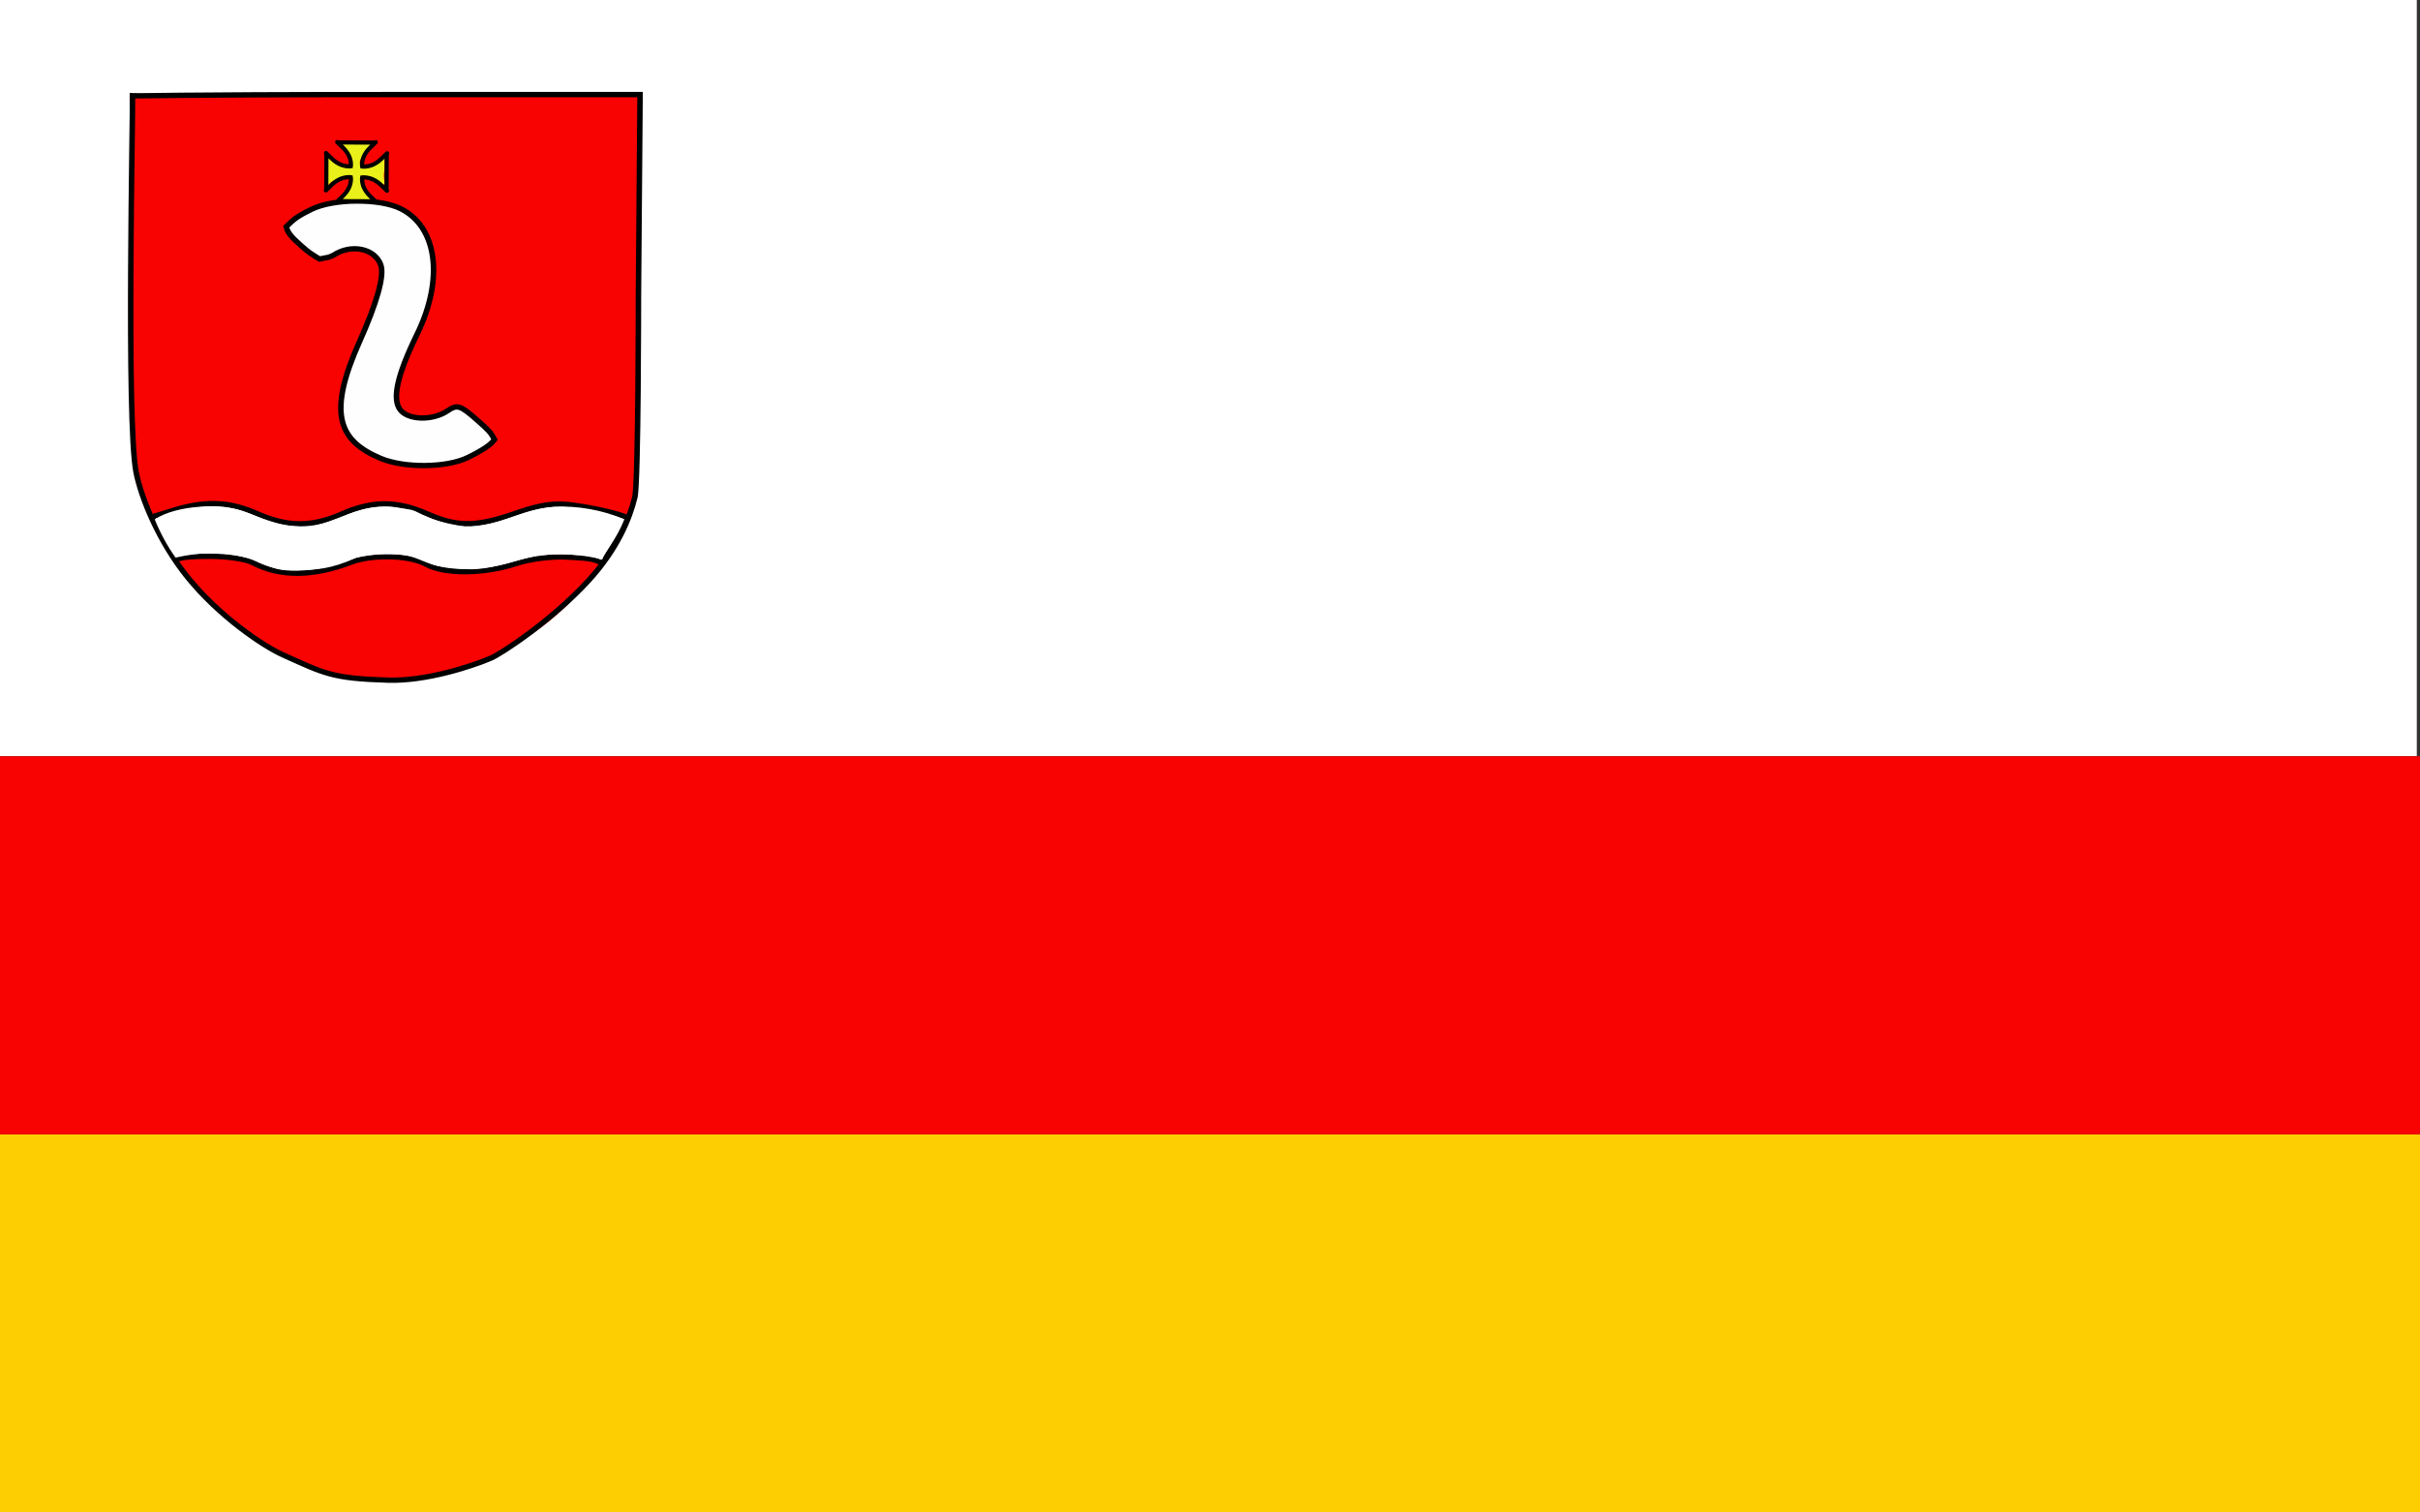 <?xml version="1.0" encoding="UTF-8" standalone="no"?>
<!-- Created with Inkscape (http://www.inkscape.org/) -->
<svg
   xmlns:dc="http://purl.org/dc/elements/1.1/"
   xmlns:cc="http://web.resource.org/cc/"
   xmlns:rdf="http://www.w3.org/1999/02/22-rdf-syntax-ns#"
   xmlns:svg="http://www.w3.org/2000/svg"
   xmlns="http://www.w3.org/2000/svg"
   xmlns:sodipodi="http://sodipodi.sourceforge.net/DTD/sodipodi-0.dtd"
   xmlns:inkscape="http://www.inkscape.org/namespaces/inkscape"
   version="1.0"
   width="640"
   height="400"
   id="svg2178"
   sodipodi:version="0.32"
   inkscape:version="0.45.1"
   sodipodi:docname="kwilcz.svg"
   inkscape:output_extension="org.inkscape.output.svg.inkscape"
   sodipodi:docbase="C:\Documents and Settings\lesio\Pulpit">
  <rect width="100%" height="100%" fill="#333333" stroke="none"/>
  <sodipodi:namedview
     inkscape:window-height="579"
     inkscape:window-width="840"
     inkscape:pageshadow="2"
     inkscape:pageopacity="0.0"
     guidetolerance="10.0"
     gridtolerance="10.0"
     objecttolerance="10.0"
     borderopacity="1.0"
     bordercolor="#666666"
     pagecolor="#ffffff"
     id="base"
     showgrid="true"
     gridspacingx="5px"
     gridspacingy="5px"
     inkscape:grid-points="true"
     inkscape:zoom="0.945"
     inkscape:cx="320"
     inkscape:cy="326.98413"
     inkscape:window-x="22"
     inkscape:window-y="22"
     inkscape:current-layer="svg2178" />
  <defs
     id="defs2180" />
  <rect
     style="opacity:1;fill:#ffffff;fill-opacity:1;stroke:none;stroke-opacity:1"
     id="rect2168"
     width="639.153"
     height="200"
     x="0"
     y="0" />
  <g
     id="layer1">
    <rect
       width="640"
       height="100"
       x="0"
       y="300"
       style="opacity:1;fill:#fdce02;fill-opacity:1;stroke:none;stroke-opacity:1"
       id="rect2193" />
    <rect
       width="640"
       height="100"
       x="0"
       y="200"
       style="opacity:1;fill:#f80202;fill-opacity:1;stroke:none;stroke-opacity:1"
       id="rect2191" />
    <g
       transform="matrix(2.895,0,0,2.807,35.536,20.22)"
       id="g1382">
      <path
         d="M 13.247,54.202 C 7.067,51.342 1.417,44.034 0.153,37.264 C -0.382,34.394 -0.557,3.396 -0.046,2.063 C 0.225,1.357 2.743,1.707 23.227,1.707 L 46.196,1.707 L 46.048,20.61 L 45.683,39.574 L 44.273,43.338 C 41.995,47.947 37.463,52.543 32.841,54.501 C 29.592,55.878 28.013,57.159 22.501,56.913 C 17.305,56.681 16.222,55.579 13.247,54.202 z M 19.808,45.761 C 21.745,44.999 25.146,45.097 26.651,45.957 C 27.07,46.197 28.593,46.594 30.294,46.587 C 32.102,46.579 34.101,46.152 34.815,45.909 C 36.154,45.453 38.218,45.185 39.635,45.284 C 41.06,45.384 41.635,45.523 42.905,45.559 C 43.227,45.114 43.615,44.642 43.97,43.855 C 44.373,42.959 45.089,42.125 44.961,41.699 C 44.588,41.266 42.29,40.72 40.151,40.396 C 38.455,40.14 37.161,40.321 34.901,41.132 C 31.208,42.456 29.526,42.469 26.721,41.196 C 23.983,39.954 21.995,39.96 19.221,41.218 C 16.473,42.465 14.003,42.458 11.221,41.196 C 8.784,40.09 6.801,39.963 4.027,40.733 L 1.657,41.378 C 1.657,41.378 3.494,45.183 3.836,45.369 C 4.99,45.009 10.208,45.476 10.809,45.805 C 11.466,46.165 12.965,46.746 14.775,46.731 C 16.725,46.716 18.996,46.08 19.808,45.761 z "
         style="fill:#f80202"
         id="path1386" />
      <path
         d="M 13.599,54.51 C 11.675,53.619 7.719,50.811 4.886,47.208 C 2.198,43.789 0.591,39.61 0.153,37.264 C -0.746,32.444 -0.122,3.271 -0.17,1.814 C 1.282,1.855 2.743,1.707 23.227,1.707 L 46.196,1.707 L 46.048,20.61 C 46.048,20.61 46.053,38.225 45.72,39.641 C 45.254,41.627 44.135,44.512 41.494,47.485 C 38.155,51.245 33.565,54.36 32.586,54.796 C 30.831,55.577 26.641,56.984 23.212,56.88 C 18.05,56.726 17.35,56.245 13.599,54.51 z M 19.808,45.761 C 21.745,44.999 25.146,45.097 26.651,45.957 C 28.32,46.911 31.936,46.89 34.815,45.909 C 36.154,45.453 38.218,45.185 39.635,45.284 C 41.195,45.393 41.945,45.371 42.702,45.862 C 43.003,45.557 45.091,41.959 45.006,41.539 C 43.983,41.136 42.374,40.732 40.151,40.396 C 38.455,40.14 37.161,40.321 34.901,41.132 C 34.002,41.454 33.223,41.698 32.517,41.866 C 32.094,41.966 31.697,42.039 31.317,42.084 C 29.728,42.271 28.434,41.973 26.721,41.196 C 23.983,39.954 21.731,39.96 18.957,41.218 C 16.209,42.465 14.003,42.458 11.221,41.196 C 8.784,40.09 6.801,39.963 4.027,40.733 L 1.594,41.502 L 2.665,43.665 C 3.092,44.502 3.501,45.215 3.696,45.526 C 4.572,45.244 5.391,45.207 6.944,45.207 C 8.469,45.207 10.208,45.476 10.809,45.805 C 13.276,47.155 16.3,47.14 19.808,45.761 z "
         style="fill:none;fill-opacity:1;stroke:#000000;stroke-width:0.5;stroke-miterlimit:4;stroke-dasharray:none;stroke-opacity:1"
         id="path1384" />
      <path
         d="M 3.765,45.333 C 5.796,44.86 7.927,44.678 10.344,45.383 C 11.85,45.822 12.61,46.623 14.588,46.545 C 16.773,46.459 17.828,46.458 20.304,45.333 C 21.807,45.001 23.071,44.939 24.495,45.077 C 25.497,45.173 26.289,45.682 27.267,45.999 C 27.95,46.221 28.767,46.265 29.631,46.369 C 32.074,46.663 33.841,45.861 36.843,45.126 C 38.832,44.911 41.172,45.038 42.727,45.526 C 43.044,44.634 43.963,43.778 44.76,41.727 C 42.783,40.839 40.429,40.423 38.376,40.548 C 35.293,40.736 33.508,42.372 30.335,42.432 C 28.843,42.198 27.21,41.851 25.861,41.057 C 25.2,40.667 24.392,40.772 23.793,40.591 C 22.832,40.463 21.746,40.569 20.804,40.826 C 19.075,41.299 17.54,42.187 16.076,42.39 C 13.565,42.482 12.471,41.947 10.037,41 C 7.958,40.191 3.9,40.352 1.858,41.727 C 2.349,42.976 3.027,44.288 3.765,45.333 z "
         style="fill:#ffffff;fill-opacity:1;fill-rule:evenodd;stroke:none;stroke-width:1px;stroke-linecap:butt;stroke-linejoin:miter;stroke-opacity:1"
         id="path1362" />
      <path
         d="M 30.476,35.895 C 31.957,35.143 32.561,34.675 32.901,34.212 C 32.548,33.526 32.379,33.352 31.426,32.478 C 29.777,30.968 29.506,30.875 28.603,31.507 C 27.295,32.424 25.11,32.401 24.331,31.463 C 23.504,30.466 23.977,28.196 25.827,24.287 C 28.29,19.082 27.676,14.189 24.343,12.466 C 22.418,11.47 18.189,11.498 16.177,12.52 C 14.677,13.281 14.48,13.551 13.873,14.158 C 14.035,14.756 14.284,15.071 15.22,15.929 C 16.008,16.651 16.099,16.675 16.914,17.201 C 18.095,16.936 17.443,17.161 18.149,16.864 C 19.8,15.724 21.968,16.198 22.509,17.748 C 22.87,18.778 22.131,21.387 20.583,24.949 C 17.66,31.677 18.576,34.275 22.489,35.978 C 24.654,36.919 28.538,36.879 30.476,35.895 z "
         style="fill:#fefefe;fill-opacity:1;stroke:#000000;stroke-width:0.5;stroke-miterlimit:4;stroke-dasharray:none;stroke-opacity:1"
         id="path3986" />
    </g>
    <g
       transform="matrix(1.448,0,0,1.404,-189.984,20.299)"
       id="g3182">
      <path
         d="M 193.363,23.139 C 194.687,22.993 195.936,23.752 197.263,23.545 C 197.805,23.549 198.896,23.81 198.969,23.045 C 198.888,22.376 198.245,22.003 197.942,21.443 C 197.446,20.728 197.139,19.886 197.015,19.028 C 197.087,18.332 197.932,18.72 198.321,18.901 C 199.093,19.194 199.865,19.511 200.579,19.921 C 200.854,20.233 201.646,20.589 201.432,19.844 C 201.32,19.143 201.242,18.429 201.394,17.725 C 201.544,16.924 201.351,16.104 201.503,15.302 C 201.052,14.82 200.642,15.598 200.305,15.856 C 199.485,16.39 198.557,16.749 197.614,17.015 C 196.987,17.014 196.798,16.229 196.993,15.741 C 197.454,14.713 198.588,14.074 198.806,12.92 C 198.804,12.085 197.803,12.578 197.323,12.374 C 196.165,12.105 194.991,12.415 193.823,12.359 C 193.291,12.767 194.393,13.101 194.412,13.589 C 194.842,14.404 195.042,15.314 195.405,16.156 C 195.612,16.87 194.573,17.213 194.154,16.703 C 193.25,16.304 192.182,16.154 191.479,15.398 C 191.321,14.796 190.488,15.229 190.833,15.724 C 190.77,17.211 190.87,18.703 190.724,20.186 C 190.954,20.92 191.454,20.003 191.743,19.804 C 192.467,19.325 193.329,19.132 194.127,18.816 C 194.603,18.666 195.506,18.554 195.416,19.321 C 195.372,19.812 195.102,20.25 195.052,20.74 C 194.775,21.536 194.265,22.278 193.532,22.715 C 193.418,22.82 193.322,22.978 193.363,23.139 z "
         style="fill:#e9f01a;fill-opacity:1;fill-rule:evenodd;stroke:none;stroke-width:1px;stroke-linecap:butt;stroke-linejoin:miter;stroke-opacity:1"
         id="path8518" />
    </g>
    <path
       d="M 89.894,52.658 C 89.894,52.658 87.759,54.656 90.618,51.905 C 93.477,49.155 92.717,46.568 92.717,46.568 M 98.665,52.693 C 98.665,52.693 100.8,54.691 97.941,51.94 C 95.082,49.19 95.842,46.603 95.842,46.603 M 89.46,53.202 L 99.086,53.237 M 86.886,41.167 C 86.886,41.167 84.826,39.097 87.662,41.869 C 90.499,44.641 93.167,43.904 93.167,43.904 M 86.85,49.672 C 86.85,49.672 84.789,51.742 87.626,48.97 C 90.463,46.198 93.131,46.935 93.131,46.935 M 86.325,40.746 L 86.289,50.08 M 101.673,49.742 C 101.673,49.742 103.733,51.812 100.897,49.04 C 98.06,46.268 95.392,47.005 95.392,47.005 M 101.71,41.237 C 101.71,41.237 103.77,39.167 100.933,41.939 C 98.096,44.711 95.428,43.974 95.428,43.974 M 102.234,50.163 L 102.26,43.585 L 102.27,40.829 M 98.665,38.25 C 98.665,38.25 100.8,36.253 97.941,39.004 C 95.082,41.754 95.842,44.341 95.842,44.341 M 89.894,38.215 C 89.894,38.215 87.759,36.218 90.618,38.968 C 93.477,41.719 92.717,44.306 92.717,44.306 M 99.099,37.707 L 89.473,37.671"
       style="fill:none;fill-opacity:1;fill-rule:evenodd;stroke:#000000;stroke-width:1.102px;stroke-linecap:butt;stroke-linejoin:miter;stroke-opacity:1"
       id="path3231" />
  </g>
</svg>
